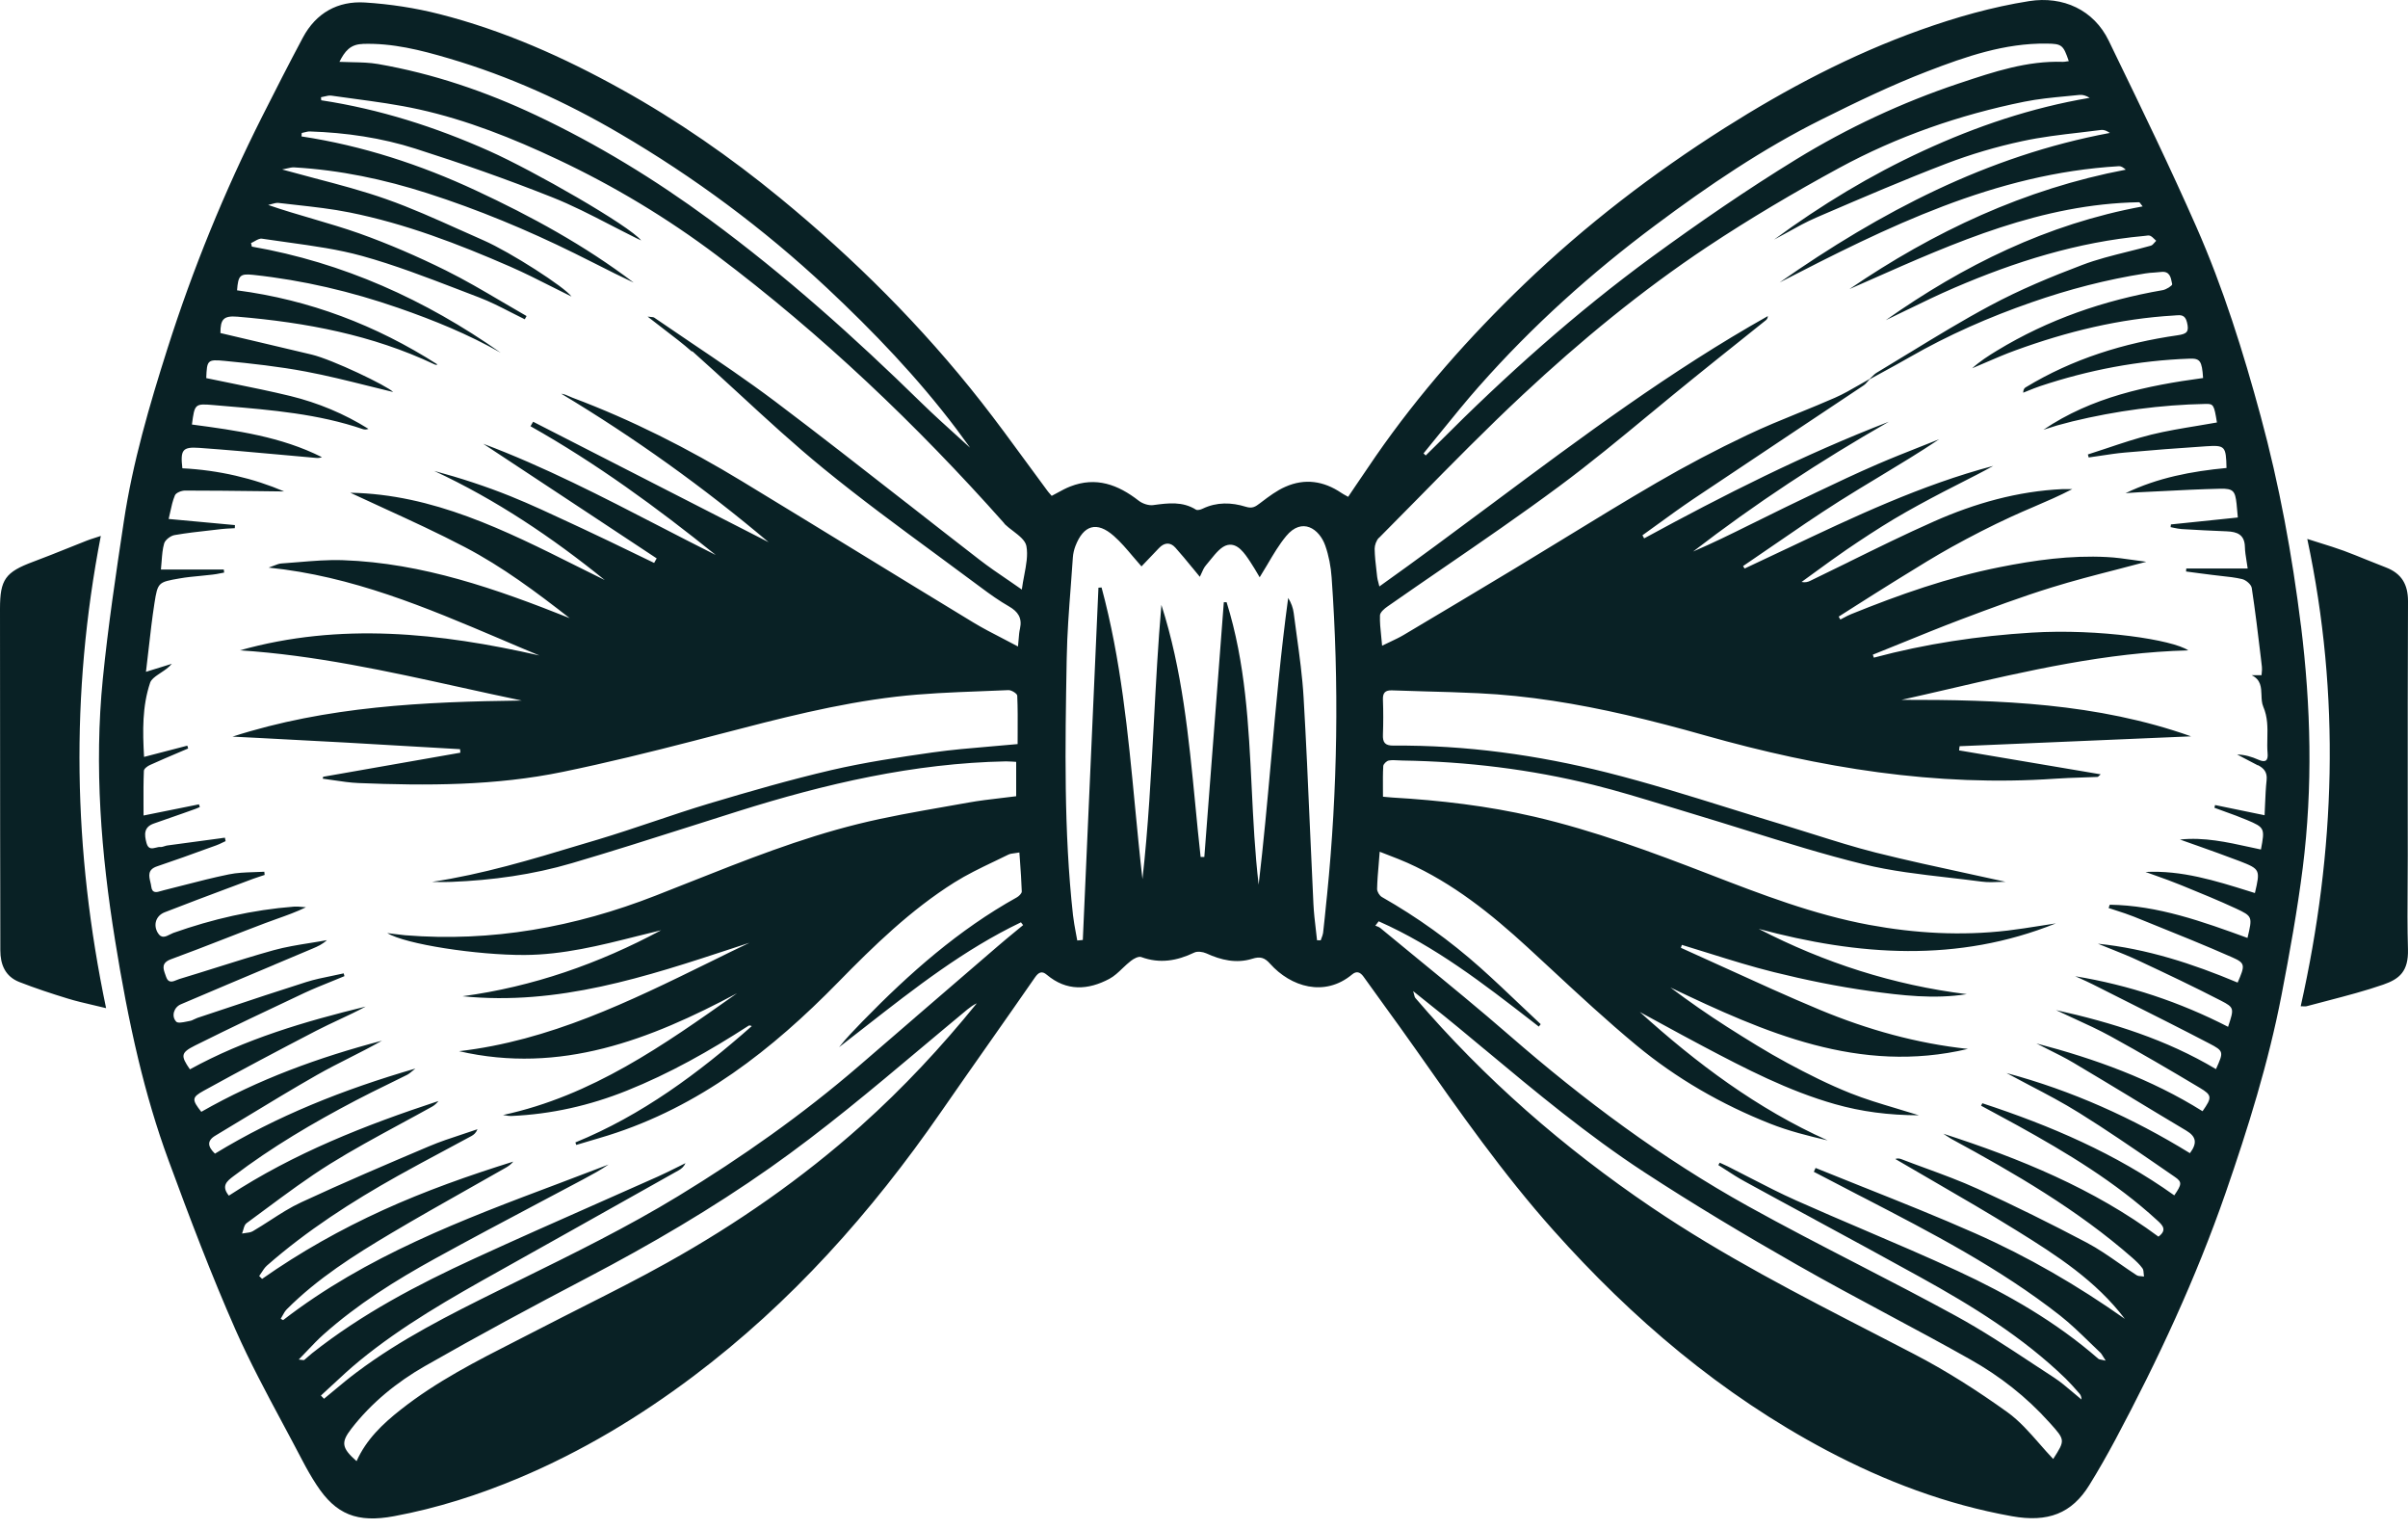 <svg width="52" height="33" viewBox="0 0 52 33" fill="none" xmlns="http://www.w3.org/2000/svg">
<path fill-rule="evenodd" clip-rule="evenodd" d="M49.688 13.51C49.499 11.981 49.222 10.472 48.819 8.987C48.441 7.594 48.01 6.214 47.427 4.892C46.867 3.621 46.261 2.37 45.654 1.12L45.654 1.12L45.538 0.88C45.216 0.214 44.551 -0.091 43.819 0.024C43.016 0.151 42.24 0.372 41.475 0.645C39.976 1.18 38.578 1.918 37.237 2.767C35.689 3.749 34.239 4.861 32.916 6.132C31.731 7.271 30.646 8.496 29.709 9.848C29.563 10.059 29.419 10.272 29.274 10.487C29.221 10.566 29.167 10.646 29.113 10.726C29.094 10.715 29.077 10.706 29.061 10.697C29.025 10.677 28.993 10.66 28.964 10.64C28.584 10.383 28.176 10.323 27.757 10.509C27.572 10.59 27.404 10.716 27.241 10.84L27.213 10.861L27.209 10.864C27.112 10.937 27.047 10.986 26.901 10.94C26.595 10.845 26.275 10.835 25.971 10.982C25.928 11.003 25.86 11.022 25.827 11.003C25.536 10.821 25.229 10.861 24.914 10.903L24.903 10.905C24.803 10.918 24.671 10.873 24.589 10.809C24.143 10.462 23.668 10.285 23.111 10.503C23.018 10.539 22.93 10.587 22.84 10.636C22.798 10.659 22.755 10.683 22.711 10.705C22.698 10.69 22.686 10.677 22.675 10.664L22.675 10.664L22.675 10.664C22.654 10.64 22.635 10.619 22.618 10.595C22.466 10.39 22.315 10.184 22.164 9.978L22.164 9.978C21.844 9.541 21.524 9.103 21.19 8.677C19.909 7.044 18.446 5.587 16.843 4.272C15.77 3.391 14.631 2.601 13.417 1.927C12.173 1.236 10.875 0.657 9.492 0.305C8.966 0.171 8.421 0.088 7.881 0.054C7.296 0.017 6.824 0.279 6.54 0.812C6.239 1.377 5.947 1.948 5.659 2.52C4.846 4.134 4.165 5.801 3.617 7.523C3.227 8.75 2.865 9.984 2.674 11.258C2.503 12.389 2.334 13.521 2.22 14.659C2.032 16.549 2.183 18.432 2.485 20.301C2.623 21.16 2.783 22.018 2.985 22.863C3.163 23.605 3.378 24.341 3.641 25.055C4.094 26.287 4.56 27.516 5.089 28.715C5.392 29.399 5.746 30.06 6.1 30.721C6.244 30.99 6.388 31.259 6.529 31.529C6.623 31.709 6.724 31.887 6.835 32.056C7.254 32.699 7.714 32.881 8.51 32.733C9.443 32.56 10.341 32.272 11.214 31.905C12.56 31.338 13.806 30.59 14.972 29.713C17.085 28.123 18.818 26.175 20.318 24.009C20.664 23.509 21.013 23.012 21.362 22.515L21.362 22.515C21.692 22.045 22.022 21.575 22.349 21.103C22.428 20.988 22.501 20.955 22.604 21.043C23.033 21.405 23.496 21.376 23.955 21.133C24.061 21.076 24.151 20.991 24.241 20.904C24.3 20.848 24.359 20.792 24.422 20.744C24.483 20.696 24.587 20.64 24.646 20.662C25.046 20.809 25.416 20.744 25.788 20.566C25.857 20.532 25.973 20.548 26.05 20.582C26.371 20.729 26.7 20.805 27.041 20.699C27.21 20.645 27.308 20.671 27.426 20.805C27.873 21.305 28.603 21.534 29.199 21.037C29.293 20.958 29.372 20.984 29.445 21.085C29.597 21.299 29.752 21.512 29.906 21.725C30.119 22.018 30.331 22.311 30.538 22.606L30.582 22.668C31.518 24.002 32.453 25.336 33.541 26.556C35.247 28.469 37.171 30.107 39.446 31.312C40.708 31.98 42.031 32.48 43.442 32.733C44.226 32.874 44.74 32.676 45.121 32.057C45.319 31.737 45.505 31.409 45.683 31.077C46.599 29.359 47.42 27.6 48.06 25.757C48.546 24.354 48.987 22.941 49.269 21.482C49.445 20.569 49.611 19.651 49.728 18.728C49.946 16.99 49.904 15.251 49.689 13.51H49.688ZM7.825 0.948C8.472 0.925 9.088 1.082 9.697 1.262C10.99 1.643 12.214 2.198 13.374 2.878C14.99 3.823 16.485 4.932 17.854 6.213C18.863 7.159 19.817 8.154 20.652 9.26C20.731 9.366 20.808 9.472 20.886 9.579L20.948 9.665C20.878 9.601 20.807 9.537 20.736 9.473C20.454 9.218 20.171 8.963 19.899 8.698C18.456 7.286 16.955 5.941 15.326 4.743C14.146 3.875 12.902 3.115 11.579 2.49C10.488 1.975 9.353 1.589 8.162 1.382C7.983 1.351 7.799 1.347 7.606 1.343C7.516 1.341 7.424 1.339 7.33 1.335C7.444 1.109 7.563 0.958 7.825 0.95V0.948ZM18.603 24.296C17.318 25.444 15.91 26.422 14.408 27.26C13.814 27.592 13.205 27.9 12.597 28.207L12.597 28.207L12.597 28.207C12.29 28.363 11.982 28.518 11.677 28.676C11.509 28.763 11.341 28.849 11.173 28.934C10.301 29.378 9.429 29.821 8.654 30.433C8.262 30.741 7.909 31.078 7.7 31.545C7.378 31.26 7.358 31.141 7.587 30.845C8.021 30.284 8.569 29.84 9.175 29.493C10.332 28.832 11.506 28.201 12.688 27.582C14.05 26.868 15.374 26.094 16.633 25.208C17.776 24.404 18.843 23.508 19.911 22.611C20.238 22.337 20.564 22.063 20.893 21.791C20.955 21.741 21.02 21.694 21.094 21.66C20.329 22.604 19.506 23.487 18.602 24.296H18.603ZM15.95 8.492L15.95 8.492C16.552 9.047 17.154 9.601 17.787 10.118C18.58 10.765 19.405 11.372 20.231 11.979L20.231 11.979C20.551 12.215 20.871 12.45 21.19 12.688C21.382 12.832 21.58 12.972 21.789 13.092C21.983 13.204 22.077 13.341 22.027 13.569C22.01 13.64 22.004 13.714 21.997 13.805C21.993 13.851 21.989 13.901 21.983 13.957C21.872 13.897 21.763 13.841 21.657 13.786C21.434 13.671 21.222 13.562 21.019 13.439C20.185 12.933 19.354 12.424 18.522 11.915C17.69 11.406 16.859 10.897 16.025 10.391C14.857 9.682 13.641 9.065 12.36 8.585C12.337 8.576 12.314 8.566 12.292 8.556C12.239 8.532 12.184 8.508 12.12 8.5C13.699 9.448 15.191 10.518 16.599 11.706C15.753 11.274 14.908 10.841 14.062 10.409L14.055 10.405C13.208 9.972 12.36 9.538 11.513 9.105L11.456 9.202C12.877 10.002 14.188 10.961 15.457 11.982C15.055 11.781 14.656 11.575 14.257 11.369L14.257 11.369L14.257 11.369C12.999 10.719 11.744 10.071 10.436 9.581C11.209 10.091 11.992 10.609 12.779 11.128L14.181 12.055C14.172 12.071 14.163 12.087 14.153 12.104C14.144 12.12 14.135 12.136 14.126 12.153C13.98 12.083 13.834 12.012 13.689 11.942L13.689 11.942C13.324 11.765 12.96 11.589 12.593 11.418C12.507 11.378 12.42 11.337 12.333 11.297C11.9 11.095 11.467 10.892 11.024 10.713C10.49 10.498 9.94 10.319 9.377 10.167C10.713 10.789 11.92 11.6 13.06 12.523C12.861 12.425 12.663 12.326 12.464 12.227L12.464 12.227C10.905 11.447 9.348 10.669 7.565 10.638C7.808 10.752 8.053 10.865 8.3 10.977L8.3 10.977C8.881 11.243 9.469 11.513 10.041 11.813C10.85 12.236 11.581 12.782 12.302 13.345C10.721 12.715 9.127 12.155 7.41 12.094C7.084 12.082 6.757 12.11 6.431 12.137H6.431C6.311 12.147 6.191 12.157 6.071 12.165C6.026 12.169 5.981 12.186 5.92 12.21L5.92 12.21C5.886 12.223 5.847 12.238 5.801 12.254C7.607 12.437 9.205 13.116 10.8 13.793L10.8 13.793C11.082 13.914 11.365 14.034 11.648 14.151C9.498 13.662 7.347 13.431 5.18 14.04C6.794 14.144 8.364 14.49 9.935 14.836L9.935 14.836C10.379 14.934 10.822 15.032 11.267 15.124C9.159 15.15 7.061 15.246 5.021 15.903L5.632 15.934C6.242 15.966 6.852 15.997 7.463 16.031C8.015 16.061 8.567 16.094 9.119 16.127L9.122 16.127C9.393 16.143 9.664 16.159 9.935 16.174C9.937 16.199 9.94 16.225 9.941 16.25L6.978 16.77L6.97 16.811C7.05 16.821 7.129 16.833 7.209 16.845L7.209 16.845C7.385 16.871 7.562 16.898 7.739 16.905C9.219 16.965 10.699 16.965 12.158 16.663C13.104 16.468 14.045 16.236 14.982 15.994C15.175 15.944 15.369 15.894 15.562 15.843L15.563 15.843C16.812 15.517 18.062 15.191 19.348 15.041C19.948 14.971 20.555 14.947 21.16 14.924L21.16 14.924C21.366 14.916 21.572 14.909 21.777 14.899C21.841 14.896 21.965 14.973 21.967 15.018C21.979 15.283 21.977 15.549 21.976 15.809V15.809C21.975 15.895 21.975 15.98 21.975 16.064C21.773 16.083 21.576 16.1 21.383 16.116L21.383 16.116C20.957 16.152 20.547 16.187 20.141 16.244C19.408 16.348 18.672 16.459 17.951 16.626C17.061 16.834 16.181 17.088 15.305 17.35C14.905 17.47 14.51 17.603 14.114 17.736C13.714 17.87 13.315 18.004 12.912 18.125C12.782 18.163 12.652 18.202 12.522 18.241L12.522 18.241C11.473 18.558 10.423 18.874 9.327 19.039C9.374 19.039 9.421 19.04 9.468 19.041H9.468H9.468C9.562 19.042 9.656 19.043 9.75 19.039C10.631 19.004 11.504 18.884 12.349 18.635C13.19 18.388 14.025 18.122 14.861 17.856L14.861 17.856C15.22 17.741 15.579 17.627 15.939 17.514C17.823 16.921 19.735 16.476 21.724 16.437C21.766 16.437 21.808 16.439 21.855 16.442C21.883 16.444 21.912 16.446 21.944 16.448V17.19C21.833 17.205 21.723 17.218 21.613 17.23L21.613 17.23C21.377 17.258 21.142 17.285 20.91 17.327C20.744 17.357 20.578 17.386 20.412 17.415C19.78 17.526 19.148 17.636 18.527 17.79C17.275 18.1 16.079 18.575 14.884 19.049C14.641 19.145 14.398 19.242 14.154 19.337C12.417 20.016 10.62 20.342 8.749 20.191C8.671 20.184 8.593 20.174 8.507 20.163C8.462 20.157 8.414 20.15 8.363 20.144C8.753 20.386 10.305 20.621 11.325 20.617C12.16 20.613 12.958 20.413 13.757 20.211C13.93 20.168 14.104 20.124 14.277 20.083C12.929 20.805 11.508 21.303 9.988 21.508C12.048 21.716 13.947 21.09 15.85 20.463C15.962 20.426 16.073 20.39 16.185 20.353C15.894 20.492 15.604 20.634 15.315 20.777C13.59 21.623 11.867 22.468 9.913 22.694C12.103 23.198 14.034 22.447 15.917 21.443L15.887 21.464C14.332 22.563 12.782 23.659 10.862 24.072C10.88 24.074 10.898 24.077 10.916 24.08L10.916 24.08C10.958 24.088 11 24.095 11.042 24.093C11.904 24.055 12.734 23.868 13.534 23.547C14.461 23.176 15.327 22.687 16.164 22.145C16.179 22.135 16.204 22.137 16.234 22.153C15.083 23.169 13.861 24.077 12.425 24.664L12.444 24.718C12.501 24.701 12.556 24.684 12.612 24.668C12.668 24.651 12.724 24.634 12.78 24.618L12.861 24.594L12.862 24.594C12.95 24.568 13.039 24.542 13.127 24.514C15.106 23.894 16.675 22.661 18.098 21.207C18.872 20.416 19.667 19.644 20.608 19.052C20.877 18.883 21.165 18.744 21.453 18.606L21.454 18.606C21.561 18.555 21.668 18.504 21.774 18.451C21.812 18.432 21.858 18.426 21.916 18.419H21.916C21.945 18.415 21.977 18.411 22.013 18.404C22.017 18.463 22.021 18.522 22.026 18.58C22.042 18.807 22.058 19.027 22.065 19.247C22.065 19.289 22.003 19.348 21.957 19.374C20.702 20.072 19.64 21.011 18.643 22.033L18.624 22.052C18.45 22.232 18.276 22.41 18.119 22.608C18.312 22.459 18.505 22.308 18.698 22.157L18.698 22.157C19.761 21.327 20.822 20.498 22.047 19.912L22.094 19.972C22.037 20.019 21.98 20.066 21.923 20.113L21.923 20.113C21.793 20.22 21.664 20.326 21.537 20.436C20.945 20.946 20.353 21.456 19.762 21.965L19.759 21.969L19.756 21.971C19.353 22.319 18.95 22.667 18.546 23.015C17.329 24.063 16.022 24.984 14.65 25.82C13.549 26.491 12.396 27.058 11.242 27.626L11.242 27.626L11.242 27.626C11.079 27.706 10.916 27.786 10.754 27.866C9.701 28.387 8.65 28.915 7.705 29.624C7.538 29.748 7.379 29.881 7.219 30.014L7.219 30.014C7.145 30.076 7.071 30.137 6.997 30.198C6.975 30.174 6.952 30.151 6.93 30.129L6.93 30.129C7.013 30.054 7.095 29.978 7.176 29.901L7.177 29.901C7.368 29.723 7.559 29.545 7.761 29.38C8.69 28.618 9.731 28.026 10.777 27.442C11.819 26.86 12.859 26.275 13.899 25.691L13.901 25.69L14.659 25.264C14.717 25.231 14.769 25.187 14.803 25.111C14.741 25.141 14.679 25.172 14.618 25.203L14.618 25.203C14.482 25.271 14.347 25.338 14.209 25.4C13.773 25.595 13.337 25.787 12.901 25.98C12.014 26.372 11.126 26.765 10.245 27.17C9.01 27.737 7.81 28.368 6.738 29.216C6.709 29.239 6.681 29.264 6.654 29.288C6.626 29.313 6.598 29.337 6.57 29.36C6.564 29.365 6.555 29.364 6.524 29.36C6.507 29.357 6.483 29.354 6.451 29.351C6.518 29.282 6.581 29.217 6.641 29.154L6.641 29.154L6.641 29.154C6.76 29.029 6.868 28.915 6.986 28.81C7.715 28.16 8.539 27.643 9.391 27.174C10.141 26.761 10.898 26.36 11.655 25.959C11.97 25.792 12.285 25.625 12.6 25.458C12.784 25.359 12.969 25.26 13.142 25.141C12.784 25.279 12.424 25.415 12.064 25.551C9.984 26.333 7.905 27.116 6.114 28.5C6.105 28.495 6.096 28.491 6.088 28.486C6.079 28.481 6.071 28.476 6.062 28.471C6.076 28.45 6.088 28.426 6.101 28.403C6.128 28.353 6.156 28.304 6.194 28.265C6.859 27.598 7.65 27.098 8.453 26.621C9.005 26.293 9.564 25.978 10.123 25.662L10.123 25.662C10.39 25.511 10.658 25.36 10.925 25.208C10.982 25.175 11.037 25.135 11.084 25.078C10.127 25.377 9.183 25.71 8.271 26.125C7.358 26.541 6.485 27.031 5.66 27.61C5.64 27.589 5.619 27.569 5.597 27.548C5.614 27.525 5.629 27.501 5.645 27.477C5.681 27.421 5.717 27.365 5.765 27.322C6.63 26.564 7.591 25.945 8.592 25.385C8.92 25.202 9.25 25.025 9.581 24.848L9.581 24.848C9.782 24.741 9.982 24.634 10.182 24.525C10.234 24.496 10.28 24.457 10.311 24.379C10.206 24.416 10.099 24.451 9.992 24.486L9.992 24.486L9.992 24.486C9.745 24.567 9.499 24.648 9.261 24.749C8.338 25.14 7.415 25.534 6.506 25.956C6.272 26.064 6.053 26.205 5.835 26.346L5.835 26.346C5.711 26.426 5.586 26.506 5.46 26.58C5.415 26.606 5.361 26.613 5.306 26.619H5.306C5.279 26.622 5.253 26.625 5.227 26.631C5.237 26.606 5.245 26.578 5.253 26.551C5.269 26.493 5.285 26.436 5.323 26.408C5.457 26.31 5.591 26.211 5.725 26.111C6.184 25.771 6.643 25.43 7.127 25.128C7.613 24.826 8.118 24.552 8.623 24.278C8.861 24.149 9.099 24.021 9.335 23.889C9.386 23.86 9.429 23.819 9.469 23.77C7.888 24.29 6.346 24.895 4.942 25.813C4.771 25.602 4.902 25.499 5.039 25.395C5.869 24.764 6.765 24.238 7.687 23.755C7.91 23.637 8.138 23.526 8.365 23.415L8.365 23.415C8.509 23.344 8.654 23.274 8.797 23.202C8.824 23.188 8.849 23.168 8.884 23.139C8.907 23.119 8.934 23.097 8.97 23.069C7.414 23.521 5.977 24.092 4.642 24.906C4.487 24.757 4.461 24.63 4.651 24.517C4.873 24.384 5.094 24.25 5.315 24.116L5.315 24.116C5.821 23.809 6.326 23.503 6.84 23.21C7.076 23.076 7.318 22.953 7.561 22.83L7.561 22.83L7.561 22.83C7.792 22.713 8.022 22.596 8.248 22.468C6.887 22.825 5.571 23.304 4.347 24.003C4.144 23.744 4.136 23.692 4.397 23.549C5.203 23.105 6.015 22.675 6.832 22.251C6.993 22.168 7.157 22.091 7.321 22.014C7.515 21.923 7.708 21.833 7.897 21.731C6.583 22.052 5.292 22.431 4.101 23.086C3.9 22.793 3.9 22.728 4.211 22.572C4.992 22.182 5.782 21.809 6.572 21.437C6.766 21.347 6.966 21.266 7.165 21.186L7.165 21.186C7.256 21.149 7.348 21.112 7.438 21.074L7.422 21.014C7.338 21.033 7.253 21.05 7.169 21.068L7.169 21.068C6.98 21.106 6.791 21.145 6.608 21.203C6.02 21.389 5.435 21.584 4.849 21.78L4.846 21.781C4.652 21.846 4.458 21.911 4.263 21.975C4.24 21.983 4.218 21.994 4.195 22.005L4.195 22.005C4.163 22.021 4.13 22.037 4.095 22.042C4.075 22.046 4.053 22.05 4.03 22.055L4.03 22.055L4.03 22.055C3.941 22.073 3.842 22.093 3.806 22.057C3.695 21.941 3.753 21.747 3.905 21.682C4.576 21.395 5.249 21.112 5.921 20.829L5.921 20.828C6.2 20.711 6.478 20.594 6.757 20.476C6.861 20.432 6.964 20.386 7.059 20.297C6.937 20.32 6.814 20.339 6.691 20.359L6.691 20.359C6.427 20.401 6.164 20.444 5.909 20.514C5.493 20.63 5.082 20.759 4.67 20.889L4.67 20.889L4.67 20.889C4.405 20.972 4.139 21.056 3.873 21.136C3.856 21.141 3.837 21.149 3.818 21.157L3.818 21.157C3.734 21.192 3.635 21.234 3.587 21.089C3.582 21.072 3.576 21.055 3.569 21.038C3.524 20.912 3.479 20.788 3.692 20.709C4.08 20.567 4.466 20.417 4.851 20.267L4.851 20.267C5.141 20.154 5.431 20.041 5.722 19.931C5.807 19.899 5.894 19.868 5.98 19.837L5.98 19.837C6.189 19.763 6.399 19.688 6.607 19.587C6.58 19.585 6.554 19.583 6.527 19.58C6.468 19.574 6.409 19.569 6.351 19.573C5.455 19.642 4.588 19.842 3.742 20.141C3.718 20.15 3.694 20.162 3.669 20.175C3.579 20.221 3.484 20.27 3.406 20.137C3.305 19.965 3.367 19.769 3.557 19.695C4.023 19.513 4.492 19.337 4.96 19.162L4.96 19.162L4.961 19.162C5.128 19.099 5.295 19.037 5.462 18.974C5.516 18.954 5.569 18.936 5.623 18.919C5.654 18.909 5.684 18.899 5.715 18.889C5.712 18.866 5.709 18.843 5.708 18.82C5.631 18.825 5.553 18.827 5.474 18.829C5.295 18.835 5.115 18.841 4.942 18.877C4.612 18.944 4.286 19.028 3.96 19.112L3.96 19.112L3.96 19.112C3.817 19.149 3.674 19.186 3.531 19.221C3.515 19.225 3.499 19.23 3.482 19.235L3.481 19.235C3.387 19.264 3.285 19.295 3.266 19.139C3.263 19.108 3.255 19.075 3.247 19.042C3.216 18.911 3.183 18.773 3.393 18.703C3.766 18.578 4.136 18.444 4.506 18.309L4.673 18.249C4.718 18.233 4.761 18.212 4.804 18.191C4.827 18.18 4.849 18.169 4.872 18.159C4.867 18.134 4.861 18.109 4.857 18.085L4.785 18.094L4.785 18.095C4.396 18.146 4.007 18.198 3.619 18.252C3.597 18.254 3.576 18.261 3.555 18.268L3.555 18.268C3.524 18.278 3.494 18.288 3.464 18.286C3.435 18.283 3.402 18.291 3.368 18.3C3.286 18.32 3.202 18.341 3.164 18.201C3.115 18.019 3.101 17.855 3.325 17.778C3.538 17.705 3.75 17.63 3.963 17.555L3.963 17.555L4.221 17.463C4.243 17.456 4.263 17.447 4.284 17.437C4.294 17.432 4.305 17.427 4.315 17.423C4.312 17.413 4.309 17.403 4.306 17.394C4.303 17.384 4.299 17.375 4.296 17.365C3.914 17.442 3.533 17.518 3.1 17.606C3.1 17.526 3.099 17.448 3.099 17.371L3.099 17.371C3.098 17.122 3.097 16.881 3.107 16.642C3.108 16.596 3.186 16.539 3.24 16.515C3.444 16.422 3.65 16.335 3.856 16.247C3.925 16.218 3.994 16.189 4.063 16.159C4.06 16.149 4.057 16.139 4.054 16.129C4.051 16.118 4.048 16.108 4.045 16.098C3.915 16.132 3.786 16.165 3.654 16.2L3.653 16.2C3.477 16.245 3.298 16.292 3.111 16.341C3.079 15.773 3.071 15.249 3.242 14.739C3.265 14.671 3.341 14.614 3.406 14.569C3.431 14.551 3.457 14.534 3.483 14.517C3.562 14.465 3.642 14.412 3.71 14.331L3.594 14.367C3.464 14.408 3.326 14.451 3.152 14.504C3.172 14.334 3.191 14.169 3.21 14.007L3.21 14.007C3.248 13.669 3.285 13.347 3.335 13.025C3.406 12.573 3.418 12.568 3.87 12.489C4.024 12.461 4.18 12.447 4.336 12.432C4.421 12.424 4.506 12.415 4.591 12.405C4.649 12.399 4.706 12.388 4.763 12.376L4.763 12.376C4.788 12.371 4.814 12.366 4.84 12.362L4.833 12.296H3.475C3.482 12.235 3.486 12.176 3.49 12.119C3.501 11.979 3.51 11.852 3.545 11.732C3.568 11.654 3.684 11.567 3.769 11.552C4.026 11.507 4.287 11.478 4.548 11.449L4.548 11.449C4.626 11.44 4.704 11.431 4.782 11.422C4.854 11.414 4.926 11.41 4.998 11.407L4.998 11.407C5.022 11.406 5.046 11.405 5.07 11.403C5.07 11.392 5.071 11.381 5.072 11.37C5.072 11.358 5.073 11.347 5.073 11.336C4.784 11.31 4.495 11.283 4.197 11.255L4.196 11.255L3.642 11.204C3.654 11.155 3.665 11.107 3.675 11.058C3.702 10.933 3.729 10.809 3.778 10.693C3.802 10.636 3.925 10.589 4.002 10.591C4.533 10.591 5.063 10.597 5.569 10.603H5.569L5.57 10.603C5.763 10.605 5.952 10.608 6.137 10.61C5.484 10.33 4.726 10.149 3.938 10.11C3.893 9.715 3.938 9.643 4.303 9.669C4.874 9.71 5.444 9.761 6.015 9.813C6.282 9.837 6.549 9.861 6.816 9.885C6.859 9.889 6.903 9.889 6.952 9.87C6.07 9.426 5.106 9.293 4.144 9.165L4.145 9.162C4.203 8.726 4.205 8.71 4.598 8.744C4.687 8.752 4.777 8.76 4.867 8.767C5.871 8.852 6.876 8.936 7.841 9.266C7.875 9.277 7.913 9.274 7.957 9.259C7.433 8.931 6.869 8.697 6.272 8.55C5.856 8.449 5.436 8.364 5.015 8.278C4.828 8.24 4.641 8.202 4.454 8.163C4.469 7.78 4.475 7.754 4.848 7.791C5.435 7.848 6.025 7.913 6.604 8.022C7.056 8.107 7.503 8.219 7.933 8.326L7.933 8.326C8.122 8.373 8.308 8.42 8.49 8.463C8.365 8.331 7.175 7.761 6.73 7.655C6.281 7.547 5.832 7.442 5.381 7.336L5.381 7.336L5.38 7.336C5.174 7.287 4.967 7.239 4.76 7.19C4.759 6.893 4.827 6.811 5.13 6.837C6.601 6.961 8.039 7.229 9.386 7.868C9.403 7.876 9.422 7.881 9.447 7.868C8.121 7.02 6.683 6.473 5.119 6.268C5.144 5.943 5.184 5.904 5.469 5.934C6.542 6.049 7.583 6.294 8.604 6.648C9.368 6.913 10.111 7.215 10.813 7.615C9.186 6.471 7.412 5.669 5.439 5.324L5.421 5.247C5.447 5.236 5.473 5.222 5.499 5.207C5.554 5.176 5.609 5.145 5.658 5.153C5.847 5.182 6.037 5.208 6.227 5.234H6.227C6.765 5.309 7.304 5.383 7.823 5.527C8.522 5.721 9.204 5.983 9.884 6.244L9.884 6.244L9.884 6.244C10.036 6.303 10.188 6.361 10.34 6.419C10.577 6.509 10.804 6.625 11.03 6.741L11.03 6.741C11.131 6.792 11.231 6.844 11.332 6.893L11.371 6.823C11.192 6.721 11.014 6.616 10.835 6.511C10.438 6.277 10.04 6.043 9.627 5.838C9.021 5.538 8.394 5.266 7.758 5.039C7.43 4.923 7.095 4.825 6.757 4.725C6.438 4.632 6.115 4.537 5.791 4.425C5.816 4.42 5.841 4.413 5.866 4.405C5.917 4.391 5.968 4.376 6.015 4.381C6.142 4.396 6.268 4.41 6.395 4.424C6.78 4.467 7.167 4.51 7.546 4.586C8.752 4.828 9.895 5.266 11.017 5.756C11.323 5.89 11.621 6.04 11.921 6.192L11.921 6.192C12.06 6.263 12.2 6.333 12.341 6.402C12.203 6.203 11.024 5.444 10.44 5.188C10.267 5.113 10.095 5.036 9.924 4.958L9.923 4.958C9.4 4.723 8.877 4.488 8.337 4.298C7.839 4.122 7.326 3.987 6.796 3.848L6.796 3.848C6.565 3.787 6.331 3.725 6.093 3.659C6.13 3.652 6.164 3.644 6.195 3.637C6.257 3.622 6.309 3.61 6.359 3.614C7.34 3.671 8.292 3.871 9.227 4.171C10.322 4.523 11.381 4.962 12.41 5.47C12.564 5.545 12.717 5.623 12.87 5.7C13.139 5.837 13.409 5.973 13.684 6.101C12.629 5.3 11.472 4.669 10.276 4.112C9.078 3.554 7.827 3.145 6.511 2.945L6.516 2.871C6.536 2.867 6.556 2.862 6.575 2.857C6.615 2.847 6.654 2.837 6.693 2.838C7.47 2.863 8.237 2.975 8.973 3.21C9.965 3.526 10.949 3.872 11.917 4.256C12.351 4.428 12.767 4.642 13.182 4.857C13.371 4.954 13.559 5.051 13.749 5.145C13.773 5.157 13.799 5.169 13.846 5.191C13.589 4.87 11.513 3.682 10.563 3.259C9.399 2.74 8.199 2.357 6.937 2.165C6.936 2.154 6.935 2.143 6.934 2.132C6.933 2.121 6.932 2.11 6.932 2.099C6.956 2.095 6.981 2.089 7.006 2.083L7.006 2.083C7.058 2.07 7.109 2.058 7.158 2.065C7.322 2.089 7.487 2.111 7.651 2.133C8.118 2.196 8.584 2.259 9.041 2.36C10.085 2.591 11.078 2.987 12.042 3.442C13.258 4.015 14.408 4.706 15.483 5.516C17.748 7.222 19.791 9.166 21.674 11.284C21.679 11.29 21.684 11.296 21.688 11.302C21.692 11.308 21.697 11.314 21.702 11.32C21.752 11.368 21.813 11.415 21.874 11.461C22.008 11.564 22.142 11.666 22.165 11.79C22.201 11.986 22.161 12.195 22.118 12.421L22.118 12.421C22.099 12.52 22.08 12.622 22.066 12.728C21.966 12.658 21.867 12.59 21.77 12.523L21.769 12.523C21.554 12.377 21.347 12.235 21.149 12.082C20.624 11.677 20.102 11.268 19.58 10.86L19.579 10.86C18.637 10.124 17.695 9.388 16.741 8.669C16.144 8.22 15.523 7.801 14.902 7.383L14.902 7.383C14.643 7.208 14.383 7.033 14.126 6.856C14.113 6.848 14.096 6.846 14.066 6.844C14.046 6.842 14.02 6.84 13.985 6.835C14.103 6.928 14.217 7.015 14.328 7.1L14.328 7.1C14.546 7.267 14.752 7.423 14.944 7.593L14.945 7.578C15.283 7.879 15.617 8.186 15.95 8.492ZM28.657 19.325L28.641 19.477C28.619 19.698 28.598 19.918 28.572 20.139C28.567 20.177 28.553 20.212 28.539 20.249C28.533 20.266 28.526 20.284 28.52 20.301C28.495 20.301 28.471 20.3 28.445 20.299L28.441 20.299C28.433 20.221 28.424 20.145 28.415 20.068C28.393 19.884 28.372 19.7 28.363 19.515C28.336 18.968 28.312 18.422 28.288 17.875L28.288 17.874C28.247 16.936 28.206 15.998 28.151 15.062C28.125 14.61 28.063 14.16 28.001 13.71L28.001 13.71L28.001 13.71C27.979 13.551 27.957 13.392 27.937 13.233C27.923 13.124 27.884 13.017 27.818 12.909C27.66 14.07 27.554 15.236 27.449 16.401L27.449 16.401L27.449 16.401C27.368 17.301 27.286 18.201 27.18 19.099C27.099 18.405 27.064 17.706 27.03 17.007C26.964 15.658 26.898 14.309 26.488 13.001H26.428C26.358 13.918 26.288 14.836 26.218 15.753C26.148 16.669 26.078 17.585 26.007 18.501H25.927C25.885 18.124 25.848 17.746 25.812 17.368C25.671 15.916 25.531 14.464 25.08 13.059C25.007 13.906 24.962 14.753 24.917 15.6V15.6C24.857 16.728 24.797 17.855 24.671 18.979C24.611 18.459 24.561 17.937 24.511 17.416C24.359 15.824 24.207 14.234 23.788 12.683C23.765 12.684 23.743 12.685 23.72 12.688L23.72 12.699L23.72 12.7C23.608 15.23 23.496 17.761 23.383 20.293C23.363 20.295 23.343 20.297 23.323 20.299C23.303 20.3 23.282 20.302 23.263 20.304C23.253 20.25 23.243 20.196 23.233 20.142C23.209 20.014 23.186 19.886 23.171 19.758C22.97 17.937 23.002 16.109 23.034 14.282V14.282L23.036 14.189C23.045 13.678 23.084 13.168 23.123 12.658L23.123 12.658C23.139 12.45 23.154 12.243 23.168 12.035C23.174 11.953 23.193 11.869 23.222 11.792C23.398 11.333 23.686 11.247 24.052 11.57C24.202 11.702 24.333 11.857 24.467 12.016C24.527 12.086 24.587 12.157 24.65 12.228L24.777 12.095L24.777 12.095C24.858 12.011 24.942 11.922 25.027 11.833C25.142 11.712 25.27 11.699 25.381 11.822C25.505 11.96 25.623 12.104 25.745 12.253L25.746 12.253C25.799 12.319 25.854 12.385 25.91 12.453C25.922 12.431 25.933 12.406 25.944 12.38L25.944 12.38C25.971 12.318 26.001 12.248 26.05 12.194C26.082 12.157 26.114 12.117 26.147 12.076C26.258 11.94 26.373 11.797 26.509 11.766C26.727 11.718 26.877 11.945 27 12.131L27.014 12.153C27.07 12.238 27.122 12.326 27.166 12.401L27.166 12.401L27.202 12.463C27.262 12.368 27.319 12.271 27.376 12.176L27.376 12.175L27.376 12.175C27.499 11.966 27.621 11.759 27.773 11.575C28.12 11.155 28.491 11.419 28.618 11.777C28.695 11.996 28.74 12.233 28.756 12.466C28.919 14.756 28.886 17.043 28.657 19.326V19.325ZM31.948 8.331C33.089 7.039 34.367 5.89 35.748 4.861C36.89 4.008 38.067 3.21 39.344 2.575C40.092 2.202 40.849 1.837 41.627 1.538C42.45 1.221 43.292 0.929 44.197 0.941C44.525 0.945 44.555 0.969 44.675 1.32C44.66 1.321 44.646 1.324 44.631 1.326C44.602 1.331 44.574 1.336 44.547 1.335C43.774 1.309 43.055 1.55 42.338 1.789L42.292 1.804C41.066 2.215 39.894 2.763 38.795 3.436C37.725 4.092 36.688 4.806 35.674 5.546C34.025 6.753 32.504 8.115 31.061 9.564C31.002 9.624 30.941 9.683 30.88 9.742L30.788 9.833C30.78 9.825 30.772 9.818 30.764 9.81C30.757 9.803 30.749 9.795 30.741 9.788C30.868 9.633 30.994 9.478 31.12 9.322C31.391 8.988 31.662 8.654 31.946 8.332L31.948 8.331ZM29.778 11.613C30.053 11.337 30.326 11.059 30.6 10.781C31.352 10.016 32.104 9.251 32.887 8.52C34.131 7.358 35.448 6.274 36.867 5.33C37.787 4.719 38.743 4.155 39.714 3.627C40.969 2.946 42.311 2.48 43.712 2.196C44.011 2.136 44.317 2.106 44.623 2.077C44.718 2.068 44.813 2.059 44.907 2.049C44.978 2.041 45.052 2.067 45.126 2.112C43.868 2.325 42.681 2.726 41.534 3.255C40.394 3.78 39.325 4.428 38.311 5.173C38.408 5.122 38.504 5.069 38.6 5.016C38.804 4.902 39.008 4.789 39.222 4.697L39.344 4.644L39.344 4.644C40.231 4.263 41.119 3.881 42.02 3.536C42.556 3.331 43.111 3.167 43.671 3.047C44.081 2.958 44.5 2.909 44.919 2.861C45.072 2.843 45.225 2.825 45.378 2.805C45.436 2.799 45.498 2.826 45.562 2.87C42.913 3.364 40.604 4.579 38.43 6.098C40.75 4.902 43.08 3.744 45.757 3.588C45.803 3.585 45.851 3.615 45.905 3.663C43.719 4.079 41.759 5 39.938 6.241C40.081 6.178 40.225 6.114 40.369 6.051C42.232 5.226 44.094 4.402 46.192 4.366C46.202 4.366 46.213 4.381 46.23 4.405C46.241 4.419 46.253 4.437 46.27 4.456C44.206 4.836 42.4 5.73 40.723 6.912C40.88 6.837 41.036 6.761 41.192 6.685L41.193 6.685L41.193 6.685C41.527 6.523 41.861 6.36 42.202 6.214C43.514 5.649 44.866 5.225 46.299 5.094C46.31 5.093 46.322 5.091 46.334 5.09C46.369 5.084 46.405 5.079 46.434 5.091C46.468 5.107 46.497 5.135 46.525 5.163L46.525 5.163C46.537 5.175 46.55 5.187 46.562 5.198C46.55 5.209 46.539 5.223 46.528 5.236L46.528 5.236C46.502 5.266 46.477 5.296 46.446 5.304C46.28 5.351 46.111 5.393 45.943 5.435L45.943 5.435C45.612 5.518 45.28 5.6 44.963 5.721C44.288 5.976 43.617 6.255 42.982 6.595C42.387 6.913 41.81 7.265 41.234 7.617L41.233 7.617C41 7.76 40.766 7.903 40.53 8.044C40.488 8.069 40.453 8.104 40.417 8.14C40.402 8.155 40.387 8.17 40.372 8.184C40.372 8.184 40.372 8.184 40.372 8.183C40.372 8.183 40.373 8.182 40.373 8.182C40.297 8.224 40.221 8.268 40.145 8.312L40.145 8.312C39.974 8.41 39.804 8.509 39.625 8.587C39.368 8.7 39.108 8.806 38.848 8.912L38.848 8.912L38.847 8.912C38.472 9.065 38.096 9.218 37.731 9.392C37.065 9.708 36.409 10.053 35.771 10.424C35.102 10.813 34.442 11.217 33.782 11.621L33.782 11.621L33.781 11.622C33.427 11.839 33.072 12.056 32.717 12.27C31.916 12.752 31.115 13.232 30.312 13.708C30.221 13.762 30.125 13.807 30.016 13.859L30.016 13.859L30.016 13.859C29.963 13.884 29.907 13.911 29.846 13.94C29.84 13.871 29.833 13.804 29.827 13.74L29.827 13.74C29.81 13.58 29.795 13.433 29.8 13.286C29.802 13.219 29.895 13.14 29.965 13.092C30.367 12.811 30.772 12.533 31.177 12.255C32.014 11.681 32.85 11.107 33.666 10.502C34.342 10.001 34.992 9.464 35.641 8.927L35.641 8.927L35.642 8.927C35.949 8.673 36.257 8.419 36.568 8.168C36.91 7.891 37.254 7.616 37.599 7.341C37.778 7.198 37.956 7.055 38.135 6.912C38.157 6.894 38.173 6.869 38.176 6.824C36.083 8.001 34.164 9.43 32.234 10.867L32.234 10.867C31.425 11.469 30.614 12.073 29.787 12.661C29.78 12.63 29.773 12.604 29.767 12.581L29.767 12.581C29.754 12.532 29.744 12.496 29.74 12.459C29.735 12.414 29.73 12.37 29.725 12.326C29.706 12.167 29.688 12.008 29.685 11.848C29.685 11.769 29.722 11.667 29.776 11.611L29.778 11.613ZM44.338 31.498C44.236 31.391 44.138 31.279 44.041 31.168C43.824 30.921 43.609 30.675 43.352 30.49C42.706 30.026 42.028 29.593 41.322 29.227C41.053 29.087 40.782 28.948 40.512 28.808C38.859 27.958 37.206 27.108 35.662 26.063C33.765 24.779 32.053 23.286 30.563 21.544C30.552 21.532 30.548 21.515 30.54 21.483L30.54 21.483C30.535 21.462 30.528 21.435 30.517 21.398C30.641 21.498 30.76 21.593 30.876 21.685L30.876 21.686L30.877 21.686C31.093 21.858 31.297 22.021 31.497 22.187C31.683 22.341 31.869 22.495 32.054 22.65L32.055 22.65C33.17 23.579 34.285 24.507 35.501 25.302C36.577 26.005 37.683 26.665 38.8 27.302C39.452 27.674 40.112 28.028 40.773 28.382L40.773 28.382L40.773 28.382C41.367 28.7 41.962 29.018 42.549 29.35C43.184 29.707 43.761 30.157 44.253 30.706L44.267 30.721C44.599 31.091 44.599 31.091 44.338 31.498ZM48.755 16.517C48.888 16.584 48.964 16.672 48.947 16.838C48.928 17.014 48.921 17.191 48.913 17.375V17.375C48.91 17.449 48.907 17.524 48.903 17.6L48.802 17.579L48.8 17.579C48.468 17.51 48.151 17.445 47.834 17.38C47.832 17.389 47.83 17.397 47.827 17.406L47.826 17.412C47.824 17.421 47.822 17.43 47.82 17.439C47.895 17.467 47.971 17.495 48.047 17.522L48.047 17.522C48.206 17.579 48.366 17.637 48.522 17.703C48.907 17.865 48.911 17.883 48.824 18.34C48.745 18.324 48.666 18.306 48.587 18.289C48.091 18.18 47.593 18.07 47.076 18.125C47.191 18.166 47.307 18.207 47.423 18.248L47.424 18.248C47.739 18.36 48.053 18.472 48.365 18.591C48.81 18.764 48.811 18.779 48.694 19.28L48.564 19.239L48.564 19.239C47.839 19.013 47.112 18.785 46.331 18.825C46.408 18.853 46.484 18.88 46.561 18.907L46.561 18.907C46.735 18.969 46.908 19.031 47.078 19.101L47.143 19.127C47.527 19.284 47.91 19.44 48.285 19.614C48.645 19.782 48.642 19.793 48.535 20.244L48.534 20.249C47.567 19.897 46.599 19.547 45.56 19.532C45.556 19.544 45.552 19.556 45.547 19.568C45.543 19.58 45.539 19.592 45.535 19.603C45.592 19.623 45.649 19.641 45.706 19.659L45.706 19.659C45.831 19.7 45.957 19.74 46.079 19.789L46.42 19.927L46.42 19.927C47.019 20.168 47.618 20.409 48.209 20.67C48.49 20.794 48.483 20.842 48.321 21.213C47.356 20.808 46.36 20.482 45.304 20.374C45.399 20.413 45.494 20.451 45.589 20.489L45.59 20.489C45.792 20.57 45.995 20.651 46.192 20.744C46.786 21.022 47.379 21.303 47.962 21.604C48.251 21.753 48.245 21.773 48.118 22.157L48.115 22.168C47.073 21.633 45.975 21.267 44.813 21.076C44.846 21.09 44.879 21.105 44.912 21.12L44.912 21.12C45.005 21.162 45.098 21.204 45.19 21.25C45.405 21.359 45.62 21.466 45.835 21.575L45.835 21.575C46.461 21.889 47.087 22.203 47.706 22.526C48.028 22.693 48.019 22.711 47.855 23.077L47.853 23.081C46.782 22.442 45.61 22.075 44.399 21.807C44.525 21.867 44.652 21.926 44.778 21.984L44.779 21.984C45.05 22.108 45.321 22.232 45.582 22.375C46.229 22.731 46.865 23.103 47.499 23.482C47.773 23.645 47.771 23.693 47.563 23.99C46.456 23.297 45.24 22.858 43.976 22.527C44.058 22.569 44.141 22.611 44.223 22.652C44.41 22.745 44.597 22.838 44.776 22.944C45.198 23.194 45.618 23.448 46.038 23.702L46.038 23.703C46.429 23.939 46.82 24.176 47.214 24.41C47.421 24.535 47.458 24.672 47.291 24.896C46.057 24.137 44.74 23.544 43.33 23.166C43.492 23.254 43.655 23.34 43.818 23.425L43.818 23.425L43.818 23.425C44.186 23.617 44.554 23.81 44.904 24.029C45.481 24.388 46.041 24.773 46.602 25.158L46.602 25.159L46.603 25.159C46.724 25.242 46.845 25.326 46.966 25.409C47.127 25.519 47.115 25.57 46.953 25.807C45.687 24.903 44.276 24.3 42.808 23.818L42.808 23.818C42.799 23.835 42.789 23.853 42.781 23.871C42.882 23.926 42.983 23.98 43.084 24.035L43.084 24.035C43.247 24.123 43.41 24.21 43.572 24.3C44.639 24.891 45.683 25.519 46.588 26.349C46.699 26.45 46.805 26.554 46.611 26.698C45.21 25.66 43.618 25.01 41.966 24.476C41.987 24.489 42.008 24.503 42.029 24.518C42.063 24.541 42.097 24.563 42.132 24.584C43.51 25.332 44.863 26.116 46.049 27.156C46.127 27.225 46.206 27.298 46.266 27.382C46.288 27.413 46.29 27.457 46.293 27.501C46.294 27.521 46.296 27.541 46.299 27.559C46.281 27.556 46.262 27.555 46.244 27.553C46.205 27.551 46.166 27.548 46.138 27.529C46.013 27.448 45.891 27.363 45.769 27.278C45.538 27.117 45.307 26.956 45.06 26.826C44.287 26.418 43.503 26.03 42.709 25.667C42.339 25.498 41.958 25.358 41.576 25.218C41.404 25.155 41.232 25.092 41.062 25.026C41.022 25.011 40.981 25.003 40.928 25.021C41.2 25.181 41.474 25.34 41.748 25.498L41.748 25.498C42.355 25.85 42.962 26.202 43.558 26.572C44.413 27.102 45.261 27.649 45.885 28.473C44.865 27.753 43.791 27.129 42.655 26.627C41.865 26.277 41.061 25.957 40.257 25.636L40.256 25.636C39.906 25.496 39.556 25.357 39.207 25.215L39.198 25.234L39.198 25.234C39.189 25.255 39.179 25.277 39.169 25.298C39.329 25.381 39.489 25.465 39.65 25.548C39.81 25.631 39.97 25.714 40.13 25.798L40.238 25.853C41.708 26.614 43.179 27.375 44.489 28.403C44.711 28.578 44.914 28.775 45.117 28.972L45.117 28.972C45.194 29.047 45.271 29.122 45.349 29.195C45.375 29.218 45.393 29.249 45.42 29.293L45.42 29.293C45.435 29.317 45.451 29.344 45.472 29.375C45.438 29.367 45.41 29.362 45.387 29.357C45.349 29.35 45.326 29.346 45.311 29.333C44.399 28.538 43.36 27.942 42.272 27.438C41.604 27.129 40.928 26.84 40.251 26.551L40.251 26.551C39.761 26.342 39.272 26.133 38.786 25.916C38.446 25.765 38.115 25.594 37.783 25.423C37.627 25.342 37.47 25.261 37.312 25.182C37.275 25.164 37.239 25.147 37.202 25.131L37.202 25.131C37.188 25.125 37.175 25.119 37.161 25.112C37.153 25.109 37.145 25.105 37.137 25.101L37.107 25.153C37.16 25.187 37.213 25.221 37.266 25.255L37.266 25.255L37.266 25.255C37.4 25.342 37.535 25.429 37.675 25.505C38.18 25.782 38.686 26.056 39.193 26.33L39.193 26.331C39.952 26.742 40.711 27.153 41.467 27.572C42.59 28.193 43.679 28.863 44.608 29.763C44.697 29.85 44.779 29.943 44.862 30.037L44.9 30.08C44.929 30.111 44.949 30.151 44.949 30.214C44.885 30.162 44.822 30.108 44.759 30.055C44.627 29.943 44.495 29.831 44.351 29.737C44.196 29.637 44.042 29.535 43.888 29.434L43.887 29.433L43.887 29.433C43.344 29.075 42.8 28.717 42.23 28.406C41.535 28.026 40.831 27.662 40.126 27.298C39.33 26.887 38.533 26.476 37.75 26.041C35.894 25.011 34.2 23.749 32.599 22.356C31.954 21.795 31.292 21.253 30.63 20.711L30.63 20.711C30.354 20.485 30.078 20.259 29.804 20.032C29.783 20.015 29.757 20.006 29.731 19.996C29.72 19.992 29.71 19.989 29.7 19.984L29.772 19.89C30.989 20.427 32.035 21.237 33.081 22.047L33.23 22.163C33.237 22.154 33.244 22.145 33.25 22.137L33.251 22.136C33.257 22.128 33.264 22.119 33.271 22.111C33.133 21.982 32.996 21.852 32.859 21.722C32.565 21.442 32.27 21.162 31.967 20.891C31.313 20.308 30.604 19.8 29.842 19.366C29.789 19.336 29.737 19.25 29.738 19.19C29.742 19.013 29.757 18.836 29.774 18.639L29.774 18.638C29.78 18.559 29.788 18.476 29.794 18.388C29.862 18.415 29.928 18.44 29.992 18.465L29.992 18.465L29.992 18.465C30.132 18.519 30.264 18.57 30.392 18.627C31.375 19.067 32.2 19.729 32.987 20.451C33.155 20.606 33.322 20.761 33.489 20.915L33.489 20.915C34.094 21.477 34.7 22.038 35.334 22.564C36.202 23.284 37.178 23.845 38.229 24.26C38.627 24.417 39.045 24.522 39.467 24.62C37.947 23.938 36.637 22.957 35.411 21.848C35.562 21.93 35.714 22.013 35.865 22.095C36.167 22.26 36.47 22.425 36.775 22.586C37.694 23.072 38.617 23.551 39.625 23.837C40.196 23.999 40.779 24.076 41.437 24.078C41.271 24.026 41.109 23.977 40.952 23.93L40.952 23.93L40.952 23.93C40.604 23.826 40.277 23.728 39.961 23.602C39.494 23.416 39.041 23.188 38.597 22.949C38.153 22.71 37.725 22.441 37.299 22.171C36.88 21.904 36.472 21.619 36.072 21.319C38.109 22.292 40.152 23.199 42.497 22.645C41.391 22.527 40.33 22.229 39.308 21.805C38.605 21.512 37.913 21.196 37.22 20.88C36.913 20.74 36.606 20.6 36.298 20.462L36.309 20.431L36.319 20.399C36.521 20.46 36.722 20.523 36.923 20.586C37.381 20.729 37.84 20.872 38.304 20.987C38.987 21.156 39.68 21.298 40.376 21.395C41.068 21.491 41.769 21.574 42.472 21.463C40.889 21.267 39.398 20.787 37.978 20.054C40.13 20.632 42.273 20.79 44.396 19.935C44.285 19.952 44.173 19.97 44.062 19.987C43.825 20.024 43.59 20.062 43.353 20.09C42.351 20.207 41.355 20.15 40.364 19.967C39.167 19.745 38.04 19.311 36.912 18.875C35.672 18.396 34.425 17.932 33.126 17.63C32.12 17.397 31.097 17.278 30.066 17.218C30.032 17.215 29.999 17.212 29.961 17.209L29.961 17.209C29.932 17.206 29.901 17.203 29.865 17.2C29.865 17.14 29.865 17.081 29.864 17.023V17.022C29.863 16.859 29.862 16.699 29.871 16.539C29.873 16.495 29.943 16.427 29.991 16.419C30.055 16.407 30.121 16.411 30.187 16.415H30.187C30.22 16.417 30.253 16.419 30.286 16.419C31.677 16.441 33.054 16.609 34.404 16.943C34.939 17.076 35.466 17.238 35.994 17.399L35.994 17.399C36.182 17.457 36.371 17.515 36.559 17.571C36.943 17.686 37.325 17.805 37.707 17.924L37.707 17.924C38.545 18.185 39.382 18.447 40.233 18.656C40.839 18.805 41.464 18.876 42.089 18.948L42.089 18.948C42.323 18.975 42.557 19.002 42.79 19.033C42.927 19.051 43.067 19.045 43.183 19.04C43.229 19.038 43.271 19.037 43.308 19.037C43.048 18.979 42.784 18.922 42.516 18.864L42.516 18.864C41.857 18.721 41.178 18.575 40.504 18.406C40.049 18.291 39.6 18.149 39.151 18.008C38.93 17.938 38.708 17.868 38.486 17.801C38.104 17.686 37.722 17.567 37.34 17.448C36.465 17.175 35.59 16.902 34.703 16.678C33.194 16.299 31.654 16.084 30.092 16.097C29.906 16.098 29.857 16.028 29.864 15.858C29.873 15.608 29.873 15.356 29.864 15.107C29.858 14.958 29.912 14.9 30.058 14.904C30.291 14.913 30.524 14.919 30.758 14.926C31.146 14.936 31.535 14.947 31.923 14.966C33.001 15.016 34.062 15.193 35.112 15.434C35.687 15.567 36.258 15.717 36.824 15.878C39.297 16.576 41.806 16.99 44.387 16.811C44.578 16.798 44.77 16.791 44.961 16.785C45.073 16.781 45.185 16.778 45.296 16.773C45.303 16.773 45.309 16.767 45.322 16.755C45.331 16.746 45.344 16.733 45.364 16.717C44.325 16.542 43.315 16.371 42.306 16.2C42.307 16.189 42.308 16.179 42.31 16.168C42.31 16.164 42.311 16.16 42.311 16.155C42.313 16.14 42.315 16.125 42.317 16.11L47.316 15.897C45.288 15.178 43.184 15.105 41.062 15.109C41.4 15.034 41.739 14.955 42.077 14.877L42.077 14.877C43.782 14.481 45.487 14.086 47.255 14.041C46.923 13.813 45.334 13.568 43.868 13.658C42.718 13.729 41.581 13.899 40.465 14.198C40.461 14.188 40.458 14.177 40.454 14.166C40.45 14.156 40.446 14.145 40.443 14.134C40.644 14.054 40.844 13.972 41.044 13.891C41.477 13.715 41.909 13.539 42.345 13.374C42.995 13.129 43.647 12.886 44.309 12.681C44.764 12.54 45.226 12.42 45.698 12.299L45.698 12.299L45.698 12.299C45.913 12.243 46.13 12.187 46.349 12.128C46.257 12.117 46.167 12.104 46.078 12.091C45.881 12.063 45.689 12.035 45.496 12.026C44.71 11.985 43.94 12.093 43.17 12.247C42.068 12.467 41.015 12.838 39.977 13.258C39.921 13.28 39.867 13.309 39.812 13.338C39.789 13.351 39.766 13.363 39.742 13.375L39.742 13.375L39.742 13.375C39.73 13.354 39.718 13.334 39.706 13.312C39.816 13.242 39.926 13.172 40.036 13.102C40.324 12.919 40.613 12.736 40.903 12.556L41.086 12.443L41.086 12.443C41.435 12.227 41.785 12.01 42.143 11.811C42.564 11.578 42.994 11.357 43.431 11.156C43.589 11.083 43.748 11.015 43.909 10.946L43.909 10.946C44.19 10.826 44.472 10.704 44.751 10.559C44.728 10.559 44.705 10.559 44.682 10.559H44.682H44.682C44.636 10.558 44.59 10.557 44.544 10.559C43.57 10.604 42.646 10.866 41.764 11.257C41.142 11.532 40.532 11.833 39.922 12.133L39.922 12.133L39.922 12.134C39.645 12.27 39.369 12.406 39.092 12.539C39.041 12.565 38.983 12.58 38.904 12.564C39.012 12.486 39.119 12.408 39.226 12.33L39.226 12.33C39.441 12.173 39.656 12.017 39.875 11.867C40.211 11.638 40.551 11.415 40.899 11.206C41.249 10.998 41.608 10.805 41.968 10.617C42.098 10.549 42.228 10.483 42.359 10.417C42.589 10.3 42.819 10.184 43.044 10.058C41.483 10.471 40.034 11.158 38.585 11.845L38.584 11.845C38.281 11.989 37.978 12.133 37.674 12.274L37.641 12.221C37.846 12.082 38.051 11.941 38.256 11.8L38.256 11.8C38.739 11.467 39.223 11.135 39.718 10.821C40.004 10.64 40.294 10.465 40.585 10.29C41.018 10.029 41.452 9.767 41.876 9.483C41.736 9.54 41.595 9.595 41.455 9.65C41.15 9.771 40.846 9.891 40.545 10.021C40.096 10.215 39.652 10.425 39.21 10.636C38.766 10.846 38.326 11.063 37.887 11.28L37.785 11.33C37.382 11.53 36.978 11.729 36.562 11.907C37.906 10.872 39.316 9.945 40.788 9.105C38.963 9.808 37.222 10.688 35.505 11.623L35.468 11.556C35.578 11.477 35.688 11.398 35.798 11.318L35.798 11.318C36.051 11.134 36.304 10.951 36.563 10.776C37.298 10.283 38.035 9.793 38.771 9.302C39.262 8.976 39.753 8.649 40.244 8.321C40.278 8.298 40.307 8.265 40.336 8.231C40.347 8.217 40.359 8.203 40.372 8.19C40.468 8.137 40.563 8.085 40.659 8.033C40.851 7.928 41.043 7.824 41.232 7.715C42.074 7.231 42.956 6.845 43.871 6.527C44.674 6.247 45.49 6.034 46.329 5.903C46.392 5.892 46.456 5.888 46.521 5.884C46.57 5.88 46.62 5.877 46.669 5.871C46.852 5.85 46.878 5.985 46.901 6.103C46.903 6.114 46.905 6.125 46.908 6.136C46.913 6.165 46.781 6.251 46.703 6.264C45.431 6.484 44.231 6.897 43.125 7.569C42.939 7.682 42.756 7.799 42.588 7.951C42.681 7.912 42.774 7.872 42.866 7.832C43.085 7.738 43.304 7.643 43.528 7.562C44.635 7.159 45.772 6.879 46.953 6.811C46.965 6.81 46.976 6.809 46.988 6.808C47.089 6.8 47.187 6.792 47.227 6.957C47.278 7.163 47.227 7.209 47.026 7.238C45.863 7.405 44.758 7.747 43.746 8.361C43.716 8.378 43.693 8.406 43.69 8.478C43.726 8.464 43.761 8.45 43.797 8.435L43.797 8.435C43.882 8.401 43.967 8.366 44.054 8.337C45.101 7.988 46.177 7.782 47.282 7.743C47.51 7.735 47.551 7.791 47.575 8.161C46.364 8.325 45.173 8.571 44.127 9.278L44.201 9.255C44.275 9.231 44.349 9.207 44.422 9.185C44.532 9.154 44.641 9.125 44.751 9.098C45.698 8.869 46.658 8.74 47.63 8.72C47.802 8.716 47.813 8.743 47.874 9.121C47.734 9.146 47.592 9.17 47.451 9.193C47.118 9.248 46.784 9.303 46.457 9.383C46.135 9.463 45.818 9.569 45.502 9.675C45.364 9.721 45.226 9.767 45.087 9.811C45.09 9.822 45.093 9.833 45.096 9.844L45.096 9.844C45.099 9.855 45.102 9.866 45.105 9.876C45.192 9.865 45.279 9.851 45.366 9.838C45.539 9.812 45.713 9.785 45.888 9.77C46.469 9.718 47.051 9.673 47.634 9.635C48.051 9.607 48.07 9.632 48.081 10.103C47.334 10.174 46.596 10.311 45.9 10.648C45.933 10.646 45.965 10.643 45.998 10.64C46.064 10.635 46.129 10.63 46.195 10.627C46.353 10.62 46.511 10.612 46.669 10.604L46.67 10.604L46.67 10.604C47.093 10.582 47.517 10.561 47.941 10.551C48.227 10.544 48.268 10.6 48.298 10.877C48.304 10.937 48.31 10.997 48.315 11.058L48.315 11.058L48.315 11.059C48.318 11.097 48.322 11.134 48.325 11.172L47.952 11.211C47.592 11.248 47.236 11.285 46.88 11.322C46.879 11.332 46.878 11.342 46.877 11.351C46.876 11.361 46.875 11.37 46.873 11.38C46.897 11.384 46.921 11.389 46.944 11.395C46.999 11.406 47.054 11.418 47.11 11.422C47.435 11.441 47.761 11.459 48.087 11.471C48.309 11.48 48.471 11.54 48.478 11.806C48.48 11.905 48.496 12.003 48.513 12.11C48.522 12.162 48.531 12.217 48.538 12.274H47.212C47.211 12.291 47.209 12.307 47.208 12.324C47.207 12.329 47.207 12.334 47.207 12.338C47.3 12.351 47.393 12.363 47.486 12.375C47.58 12.387 47.673 12.399 47.767 12.411C47.832 12.419 47.897 12.427 47.962 12.434C48.116 12.45 48.269 12.467 48.418 12.502C48.5 12.521 48.615 12.618 48.626 12.694C48.702 13.193 48.762 13.695 48.822 14.197L48.822 14.198L48.845 14.395C48.85 14.436 48.846 14.478 48.842 14.521C48.84 14.54 48.838 14.558 48.837 14.577H48.624C48.825 14.674 48.83 14.841 48.836 15.005C48.839 15.093 48.842 15.18 48.874 15.255C48.972 15.483 48.968 15.707 48.963 15.931C48.961 16.041 48.958 16.151 48.968 16.261C48.983 16.418 48.926 16.472 48.768 16.401C48.627 16.338 48.477 16.293 48.31 16.289L48.459 16.367C48.558 16.419 48.657 16.472 48.757 16.523L48.755 16.517ZM2.178 11.57L2.177 11.57L2.177 11.57H2.178ZM2.033 11.617L2.033 11.617C1.97 11.637 1.923 11.652 1.876 11.671C1.739 11.725 1.601 11.78 1.464 11.835C1.216 11.934 0.969 12.034 0.718 12.127C0.116 12.351 0 12.509 0 13.143C0 14.764 0.001 16.385 0.003 18.007L0.003 18.011C0.003 18.382 0.004 18.753 0.005 19.124C0.006 19.587 0.008 20.05 0.007 20.513C0.007 20.828 0.115 21.082 0.418 21.201C0.762 21.335 1.113 21.451 1.467 21.559C1.643 21.613 1.822 21.654 2.017 21.7C2.105 21.721 2.196 21.742 2.291 21.765C1.579 18.36 1.514 14.998 2.177 11.57C2.12 11.589 2.074 11.604 2.033 11.617ZM51.994 17.371C51.995 17.736 51.995 18.102 51.995 18.467V18.469C51.995 18.675 51.993 18.881 51.992 19.087C51.989 19.556 51.985 20.025 51.999 20.494C52.012 20.973 51.814 21.136 51.465 21.257C51.079 21.391 50.683 21.494 50.287 21.598C50.127 21.639 49.967 21.681 49.808 21.724C49.793 21.728 49.775 21.727 49.749 21.726C49.732 21.725 49.71 21.724 49.683 21.724C50.434 18.37 50.547 15.034 49.825 11.635C49.922 11.666 50.012 11.694 50.097 11.721C50.287 11.78 50.453 11.832 50.617 11.892C50.781 11.953 50.944 12.019 51.106 12.085C51.245 12.141 51.383 12.197 51.522 12.25C51.862 12.38 52.001 12.618 52 12.983C51.993 14.446 51.994 15.908 51.994 17.371Z" fill="#092125"/>
</svg>

